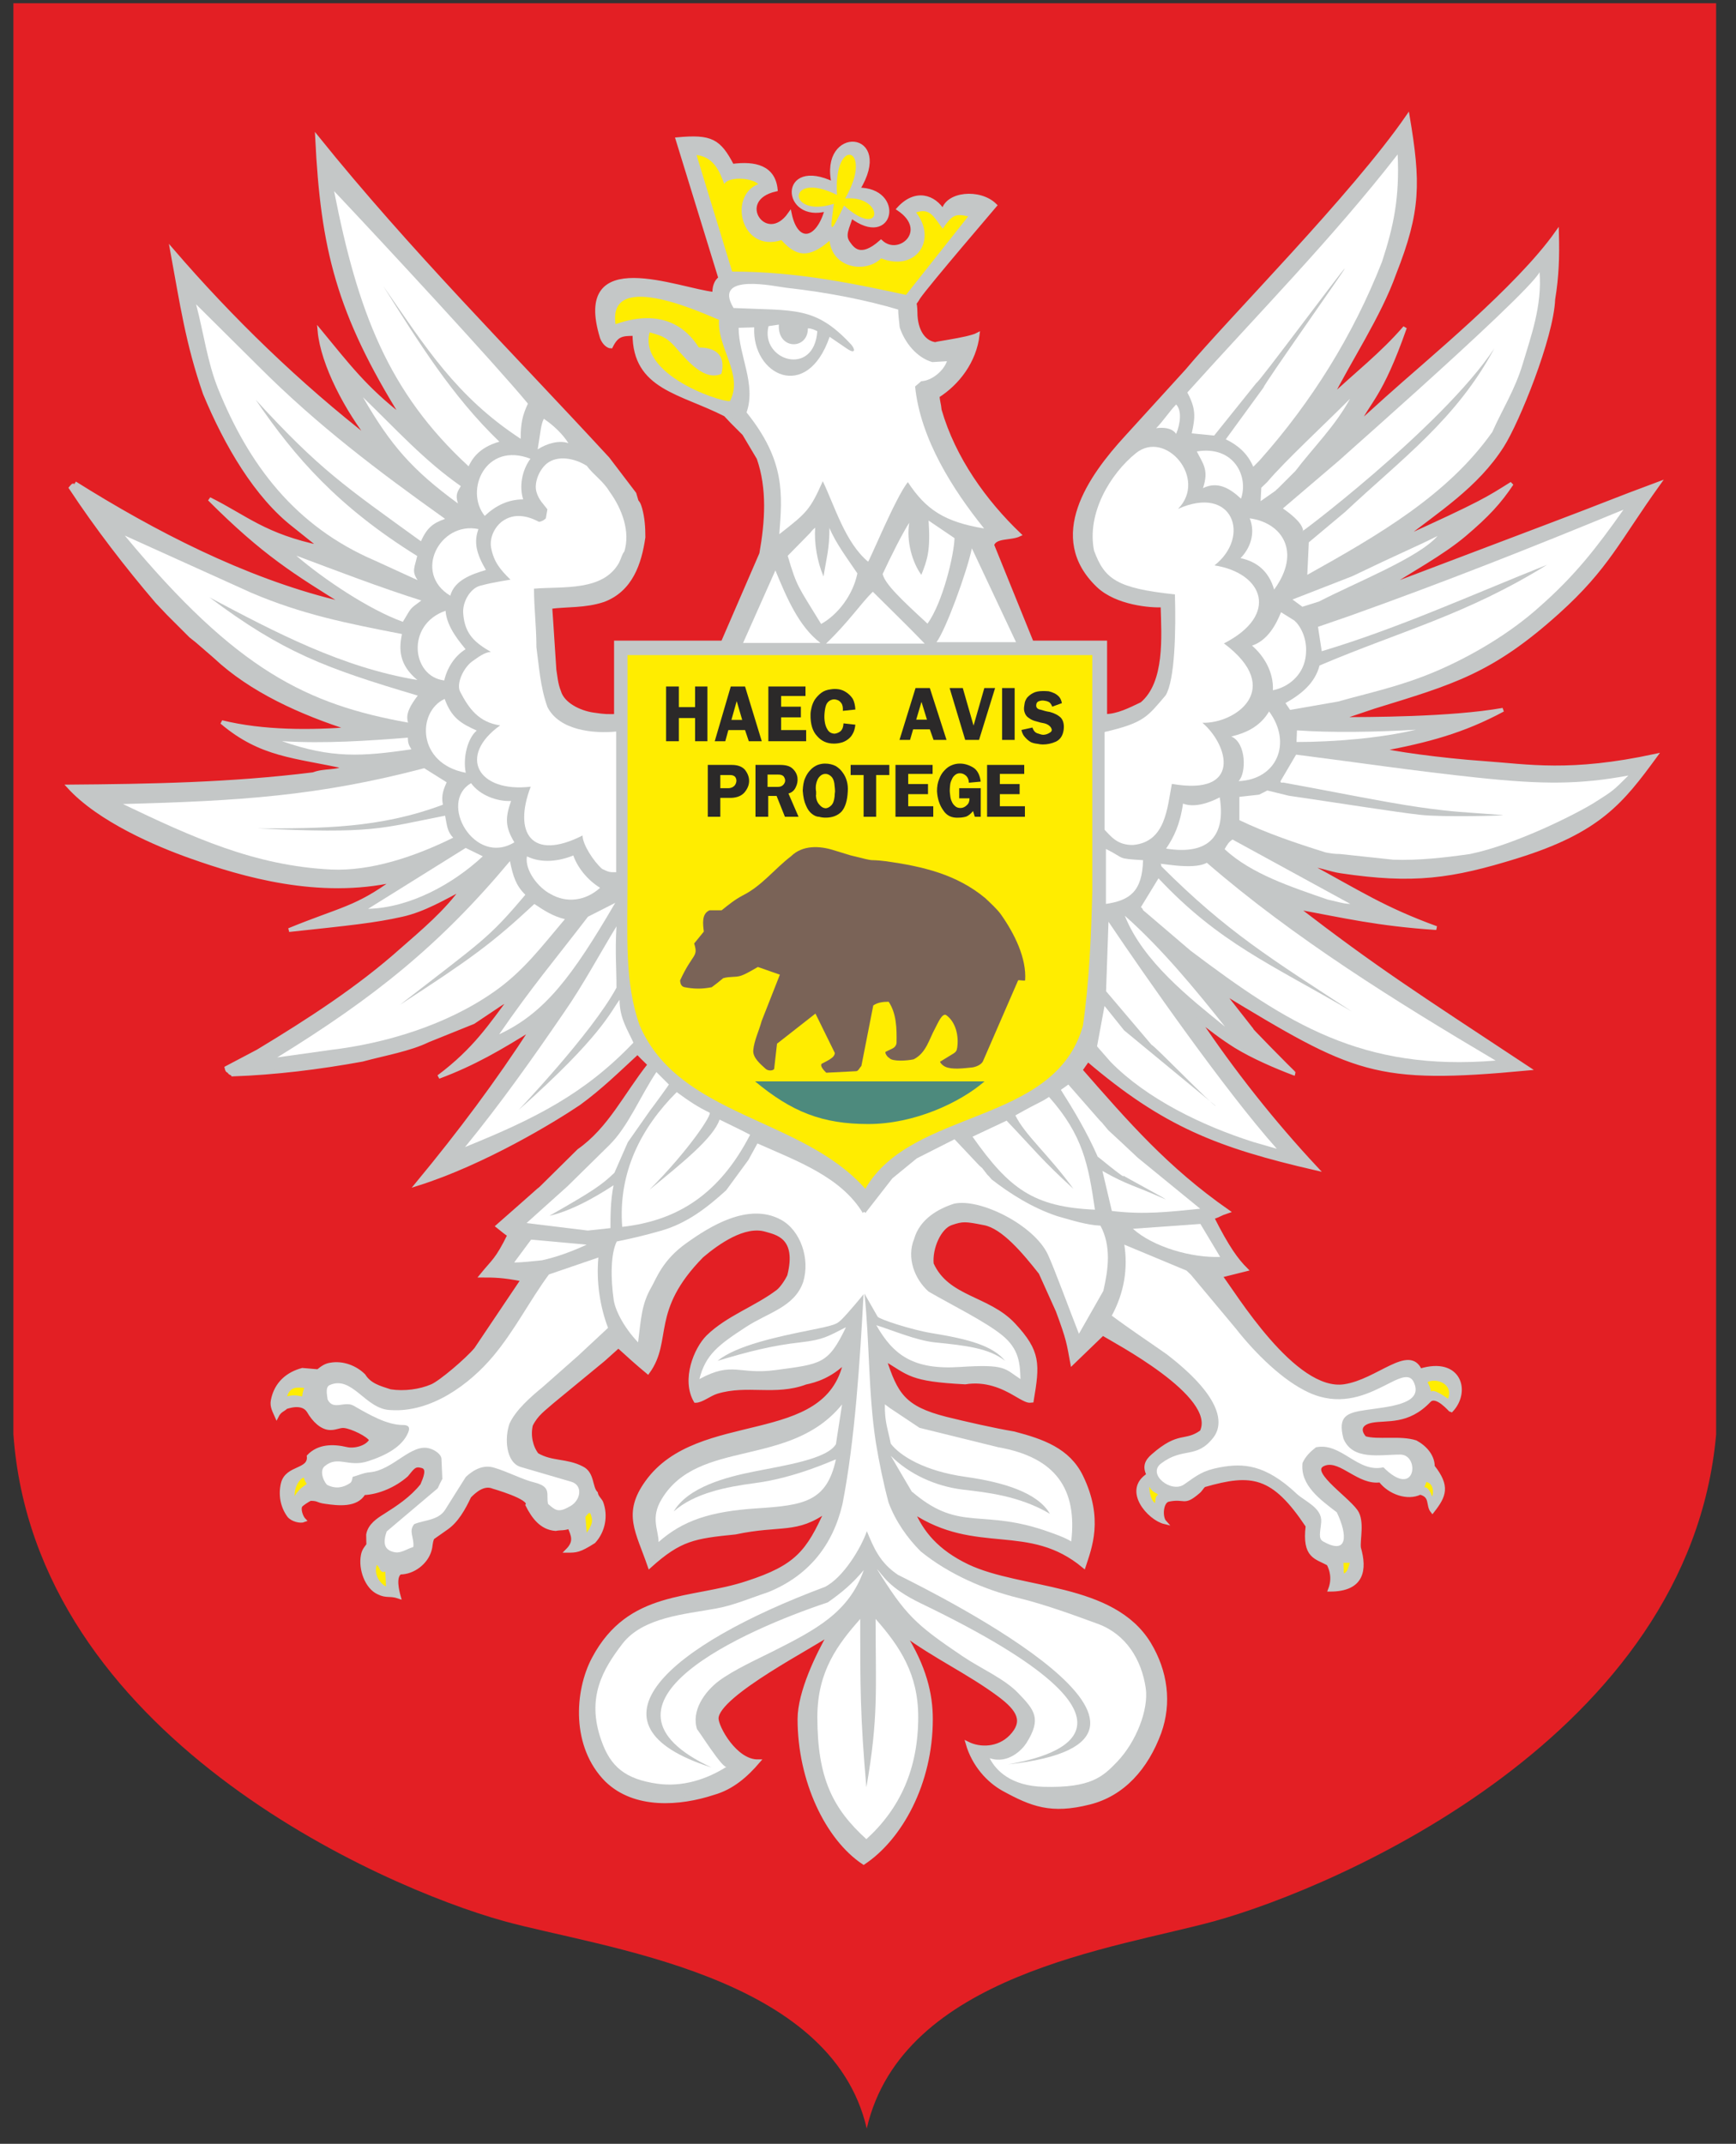 <?xml version="1.0" encoding="UTF-8"?>
<svg width="98px" height="121px" viewBox="0 0 98 121" version="1.1" xmlns="http://www.w3.org/2000/svg" xmlns:xlink="http://www.w3.org/1999/xlink">
    <rect x="0" y="0" width="98" height="121" fill="#333333" stroke="none"/>
    <title>Group</title>
    <g id="Page-4" stroke="none" stroke-width="1" fill="none" fill-rule="evenodd">
        <g id="Sponsorzy-FZ-2020" transform="translate(-186, -214)">
            <g id="Group" transform="translate(186.756, 214.184)">
                <path d="M-6.33941474e-15,80.762 C1.203,97.759 20.718,106.307 27.678,108.242 C33.236,109.78 46.163,111.244 48.173,119.953 C50.182,111.244 62.266,109.78 67.824,108.242 C74.796,106.307 94.608,97.783 96.122,80.788 L96.122,-1.26788295e-14 L-6.33941474e-15,-1.26788295e-14 L-6.33941474e-15,80.762 Z" id="Fill-29" fill="#E31F24"></path>
                <path d="M1.957,80.823 C3.108,97.07 21.893,104.28 28.546,106.13 C33.858,107.601 46.228,108.704 48.149,117.029 C50.07,108.704 61.609,107.601 66.922,106.13 C73.587,104.28 92.514,97.082 93.961,80.835 L93.973,2.813 L1.969,2.813 L1.957,80.823 Z" id="Fill-30" fill="#E31F24"></path>
                <path d="M47.998,104.948 C50.07,103.572 51.795,100.47 51.795,96.847 C51.795,95.458 51.448,93.907 50.244,92.009 C51.993,93.312 53.941,94.205 55.641,95.47 C56.782,96.314 57.142,96.984 56.311,97.84 C55.603,98.559 54.561,98.572 53.867,98.224 C54.214,99.428 55.045,100.334 55.901,100.805 C57.489,101.673 58.581,102.108 60.739,101.562 C62.638,101.09 63.965,99.589 64.697,97.592 C65.292,95.929 65.057,94.155 64.114,92.592 C62.055,89.218 56.881,89.64 53.867,88.213 C52.13,87.382 51.273,86.315 50.765,85.111 C54.388,87.518 57.316,85.62 60.429,88.213 C60.764,87.183 61.447,85.546 60.281,83.151 C59.549,81.65 58.097,81.141 56.484,80.719 C55.318,80.521 53.742,80.161 52.639,79.888 C50.256,79.281 49.822,78.524 49.165,76.502 C50.592,77.345 50.592,77.68 53.73,77.842 C54.884,77.655 55.839,78.077 56.571,78.511 C57.303,78.946 57.316,78.883 57.489,78.871 C57.836,76.812 57.899,76.117 56.459,74.578 C55.02,73.04 52.725,73.115 51.844,71.155 C51.758,70.237 52.279,69.083 52.936,68.86 C53.594,68.636 53.742,68.649 54.809,68.86 C55.876,69.058 57.067,70.485 57.985,71.651 L58.953,73.797 C59.561,75.435 59.561,75.608 59.772,76.75 L61.496,75.087 C62.067,75.459 68.071,78.561 67.079,80.633 C66.124,81.315 65.838,80.658 64.325,81.985 C63.965,82.295 63.841,82.605 64.077,83.064 C62.7,83.921 64.114,85.521 64.994,85.732 C64.734,85.446 64.796,84.553 65.205,84.466 C66.173,84.268 66.037,84.739 66.868,84.032 C67.041,83.896 67.066,83.772 67.216,83.647 C69.92,82.866 71.123,83.039 73.059,85.943 C72.848,87.692 73.542,87.692 74.237,88.077 C74.399,88.386 74.572,88.907 74.324,89.54 C76.185,89.54 76.309,88.386 75.962,87.183 C75.899,86.737 76.185,85.669 75.788,85.111 C75.205,84.293 72.848,82.779 74.063,82.419 C74.981,82.159 75.962,83.548 77.165,83.375 C77.686,84.069 78.716,84.417 79.41,84.069 C80.105,84.243 79.82,84.764 80.105,85.111 C80.787,84.243 81.011,83.709 80.13,82.593 C80.13,82.01 79.709,81.514 79.162,81.216 C78.282,80.93 76.991,81.204 76.284,80.98 C75.924,80.583 75.974,80.149 76.681,80.012 C77.525,79.851 78.703,80.149 79.919,78.871 C80.329,78.437 81.135,79.43 81.16,79.43 C82.177,78.375 81.656,76.477 79.41,77.172 C78.79,75.782 77.028,77.767 75.143,78.052 C72.289,78.486 68.89,72.792 68.133,71.825 L69.573,71.465 C69.052,70.944 68.543,70.262 67.674,68.537 C68.195,68.363 68.022,68.363 68.543,68.19 C65.081,65.77 62.873,63.215 60.243,60.213 L60.653,59.629 C64.97,63.314 68.009,64.493 73.542,65.77 C71.123,63.178 68.865,60.336 66.806,57.26 C67.463,57.793 68.22,58.377 69.014,58.873 C69.969,59.456 71.247,60.014 72.339,60.424 C72.289,60.424 69.386,57.458 69.92,57.955 L68.195,55.759 C75.726,60.312 76.818,60.945 85.514,60.126 C78.976,55.808 76.991,54.555 72.388,51.02 C75.168,51.529 76.991,51.975 80.329,52.198 C77.338,51.107 75.999,50.201 73.059,48.613 C73.641,48.613 74.324,48.911 74.944,48.998 C79.026,49.605 81.172,49.308 84.881,48.154 C89.509,46.715 90.799,45.065 92.697,42.472 C87.871,43.514 85.502,43.055 83.008,42.881 C80.515,42.708 77.686,42.299 77.165,42.125 C79.82,41.628 81.83,41.095 84.087,39.879 C81.135,40.4 76.482,40.4 74.758,40.4 L76.818,39.706 C81.247,38.341 83.43,37.745 87.189,34.359 C89.968,31.853 90.576,30.314 92.871,27.113 C90.166,28.118 89.77,28.317 86.804,29.434 C83.839,30.55 80.477,31.84 77.314,33.031 C78.84,32.026 80.626,31.084 81.917,29.992 C83.207,28.9 83.901,28.143 84.584,27.113 C83.207,27.97 83.033,28.143 78.244,30.314 C80.366,28.64 82.586,27.274 84.05,24.967 C84.906,23.627 86.842,18.864 86.928,16.705 C87.139,15.415 87.177,14.335 87.139,12.946 C84.931,16.072 79.832,20.228 77.537,22.3 L75.874,23.801 C76.482,22.449 77.165,22.275 78.554,18.305 C77.264,19.807 75.751,20.973 74.349,22.3 C75.404,20.166 77.103,17.647 77.959,15.241 C79.361,11.693 79.336,10.092 78.716,6.395 C75.614,10.886 68.716,17.797 66.247,20.749 L62.824,24.508 C60.777,26.741 58.37,30.128 61.236,32.87 C62.29,33.875 64.225,34.024 64.871,33.986 C64.92,35.736 65.119,38.353 63.705,39.545 C63.034,39.867 62.328,40.227 61.633,40.227 L61.633,36.083 L57.489,36.083 L55.256,30.575 C55.417,30.054 56.286,30.227 56.782,29.992 C54.847,28.143 53.085,25.712 52.291,22.958 C52.266,22.635 52.179,22.424 52.179,22.163 C53.296,21.456 54.264,20.216 54.437,18.702 C53.867,19 51.621,19.236 52.142,19.248 C51.41,19.211 50.926,18.491 50.926,17.449 C50.901,16.197 50.567,17.524 51.1,16.593 C51.671,15.775 55.367,11.47 55.417,11.408 C54.561,10.551 52.663,10.725 52.49,11.755 C51.968,10.899 50.926,10.551 49.971,11.606 C51.795,12.834 50.009,14.422 48.979,13.467 C47.788,14.522 47.354,13.839 47.13,13.529 C46.808,13.083 47.105,12.648 47.291,12.016 C49.636,13.802 50.232,10.489 47.676,10.514 C49.686,7.239 45.567,6.991 46.299,10.192 C43.26,8.728 43.458,12.325 45.915,11.631 C45.406,13.479 44.202,13.653 43.83,11.892 C42.478,13.827 40.58,11.06 43.036,10.514 C42.912,9.261 41.882,9.001 40.58,9.175 C39.835,7.748 39.389,7.5 37.491,7.673 L39.91,15.526 C39.661,15.663 39.538,16.072 39.575,16.407 C37.528,16.197 31.622,13.678 33.223,18.876 C33.335,19.174 33.57,19.372 33.732,19.372 C34.067,18.69 34.364,18.665 35.059,18.665 C35.059,21.717 37.677,21.928 40.195,23.218 L40.58,23.627 L41.249,24.297 L42.068,25.674 C42.664,27.387 42.54,29.26 42.217,31.071 L40.046,36.083 L34.017,36.083 L34.017,40.227 C33.508,40.227 33.458,40.252 32.714,40.14 C31.97,40.028 31.015,39.581 30.804,38.85 C30.63,38.415 30.605,37.993 30.543,37.622 C30.456,36.381 30.394,35.24 30.308,34.073 C31.25,33.949 32.268,34.036 33.31,33.689 C34.861,33.105 35.357,31.604 35.568,30.14 C35.568,29.557 35.53,29.062 35.394,28.553 C35.319,28.317 35.319,28.268 35.183,28.106 L35.059,27.684 L33.558,25.712 C28.025,19.707 22.331,14.025 17.145,7.587 C17.455,13.827 18.311,17.449 22.033,23.416 C19.862,21.766 18.832,20.365 17.281,18.491 C17.455,20.39 18.832,22.97 20.222,24.719 C16.078,21.506 12.269,17.797 8.957,13.951 C9.515,16.99 9.826,19.186 10.806,22.015 C12.009,24.918 13.709,27.821 15.855,29.483 L17.405,30.724 C14.167,30.054 13.138,29.011 11.066,27.982 C14.167,31.084 15.892,32.126 18.82,33.949 L18.137,33.776 C12.989,32.498 7.94,29.892 3.474,27.089 C3.622,27.176 3.411,27.225 3.362,27.225 C3.325,27.263 3.275,27.299 3.238,27.349 C4.677,29.532 6.402,31.778 8.113,33.776 L8.746,34.445 C8.783,34.483 8.833,34.532 8.87,34.57 L10.012,35.711 L10.371,35.996 L11.388,36.877 C13.423,38.788 16.227,40.053 19.068,40.959 C16.848,41.132 14.105,41.157 11.761,40.574 C13.994,42.472 15.892,42.472 18.733,43.105 C18.311,43.428 17.554,43.266 16.934,43.514 C12.244,44.097 7.716,44.172 3.126,44.209 C4.851,46.107 8.125,47.497 10.024,48.166 C12.964,49.208 17.244,50.462 21.537,49.494 C19.353,51.107 18.485,51.107 15.557,52.31 C19.031,51.938 20.383,51.801 21.934,51.454 C23.162,51.181 24.291,50.511 25.383,49.941 C24.452,51.268 23.1,52.397 21.896,53.452 C19.49,55.597 16.673,57.421 13.795,59.158 L11.959,60.126 C12.009,60.126 12.046,60.126 12.133,60.126 C11.959,60.213 12.182,60.299 12.244,60.299 C12.133,60.374 12.332,60.374 12.381,60.461 C14.8,60.374 17.232,60.076 19.688,59.629 C20.978,59.282 22.368,59.046 23.41,58.538 L25.966,57.508 L27.467,56.503 L28.136,56.094 C26.946,57.669 26.077,59.046 24.006,60.597 C26.003,59.853 27.516,58.96 29.303,57.843 C27.293,60.945 25.221,63.711 22.802,66.639 C26.598,65.436 30.519,63.041 31.92,62.098 C33.149,61.205 34.141,60.225 35.233,59.22 C35.394,59.394 35.568,59.568 35.915,59.902 C34.538,61.639 33.67,63.537 31.92,64.765 L29.811,66.85 C29.75,66.9 29.725,66.937 29.662,66.974 L28.583,67.929 L27.342,69.021 C27.739,69.331 27.802,69.406 28,69.517 C27.293,70.956 27.119,70.956 26.425,71.812 C27.119,71.812 27.628,71.812 28.757,72.036 L26.114,75.968 C25.618,76.564 24.104,77.854 23.621,78.052 C22.951,78.338 22.07,78.461 21.276,78.338 C20.656,78.139 20.11,77.991 19.775,77.457 C19.316,76.998 18.596,76.712 17.902,76.837 C17.641,76.874 17.455,76.998 17.195,77.209 L16.314,77.134 C15.52,77.345 14.825,77.878 14.639,78.871 C14.577,79.206 14.738,79.467 14.862,79.752 C15.036,79.405 15.222,79.405 15.383,79.243 C15.396,79.243 16.314,78.871 16.673,79.467 C16.959,79.963 17.405,80.422 17.902,80.422 C18.224,80.422 18.448,80.273 18.696,80.31 C19.118,80.36 20.036,80.794 20.197,81.092 C19.986,81.514 19.266,81.7 18.82,81.6 C18.038,81.414 17.232,81.427 16.673,82.01 C16.76,82.866 15.445,82.593 15.21,83.548 C15.06,84.169 15.173,84.838 15.557,85.36 C15.743,85.595 16.202,85.707 16.413,85.62 C16.24,85.446 16.065,84.938 16.24,84.764 C16.326,84.677 16.587,84.503 16.76,84.417 C17.257,84.417 17.132,84.528 17.629,84.59 C18.323,84.689 19.365,84.813 19.775,84.094 C20.606,84.057 21.537,83.647 22.194,83.064 C22.542,82.643 22.641,82.444 23.075,82.568 C23.497,82.68 23.236,83.263 23.075,83.647 C22.479,84.392 21.723,84.888 20.978,85.36 C20.618,85.583 20.11,85.905 20.023,86.439 C20.023,86.699 20.036,86.86 20.036,87.01 C19.912,87.183 19.775,87.319 19.725,87.605 C19.577,88.374 19.948,89.404 20.606,89.702 C21.078,89.937 21.251,89.763 21.76,89.937 C21.673,89.627 21.462,88.796 21.834,88.573 C22.566,88.573 23.298,88.014 23.497,87.319 C23.584,87.022 23.534,86.91 23.658,86.613 L24.452,86.054 C25.023,85.657 25.407,84.975 25.742,84.268 C26.028,83.97 26.549,83.511 27.082,83.734 C27.02,83.722 29.278,84.342 29.017,84.764 C29.364,85.446 29.811,86.054 30.605,86.116 C30.928,86.054 31.052,86.116 31.387,85.992 C31.598,86.488 31.772,86.836 31.263,87.344 C31.772,87.344 31.945,87.344 32.764,86.824 C33.31,86.228 33.471,85.36 33.186,84.615 C33.099,84.441 32.925,84.317 32.888,84.094 C32.566,83.772 32.714,82.977 32.094,82.68 C31.213,82.221 30.394,82.419 29.551,81.923 C29.216,81.477 29.079,80.844 29.216,80.249 C29.514,79.628 29.96,79.342 30.432,78.921 L33.31,76.551 L34.153,75.795 C34.724,76.316 35.233,76.775 35.816,77.258 C37.131,75.447 35.828,73.784 38.868,70.696 C39.749,69.951 41.262,68.872 42.478,69.232 C43.073,69.406 44.351,69.616 43.793,71.825 C43.669,72.098 43.383,72.531 43.16,72.706 C41.895,73.661 40.332,74.169 39.203,75.273 C38.52,75.956 37.813,77.68 38.508,78.883 C38.855,78.883 39.277,78.511 39.712,78.375 C41.436,77.854 42.999,78.499 44.723,77.854 C45.257,77.742 46.101,77.506 46.969,76.65 C45.927,81.65 38.682,79.405 35.766,83.474 C34.488,85.248 35.233,86.228 35.915,88.213 C37.639,86.662 38.433,86.55 40.753,86.315 C43.321,85.769 44.202,86.315 45.915,85.062 C44.86,87.419 44.215,88.25 41.424,89.156 C38.247,90.21 34.786,89.627 32.764,93.423 C31.772,95.284 31.598,98.398 33.496,100.296 C35.084,101.834 37.614,101.648 39.525,101.016 C40.58,100.718 41.374,100.011 42.044,99.229 C40.753,99.254 39.687,97.294 39.699,96.798 C39.736,95.446 45.344,92.604 46.101,92.009 C45.406,93.212 44.376,95.334 44.376,96.847 C44.376,100.296 45.927,103.572 47.998,104.948 Z" id="Fill-31" fill="#C4C7C7"></path>
                <path d="M47.998,104.948 C50.07,103.572 51.795,100.47 51.795,96.847 C51.795,95.458 51.448,93.907 50.244,92.009 C51.993,93.312 53.941,94.205 55.641,95.47 C56.782,96.314 57.142,96.984 56.311,97.84 C55.603,98.559 54.561,98.572 53.867,98.224 C54.214,99.428 55.045,100.334 55.901,100.805 C57.489,101.673 58.581,102.108 60.739,101.562 C62.638,101.09 63.965,99.589 64.697,97.592 C65.292,95.929 65.057,94.155 64.114,92.592 C62.055,89.218 56.881,89.64 53.867,88.213 C52.13,87.382 51.273,86.315 50.765,85.111 C54.388,87.518 57.316,85.62 60.429,88.213 C60.764,87.183 61.447,85.546 60.281,83.151 C59.549,81.65 58.097,81.141 56.484,80.719 C55.318,80.521 53.742,80.161 52.639,79.888 C50.256,79.281 49.822,78.524 49.165,76.502 C50.592,77.345 50.592,77.68 53.73,77.842 C54.884,77.655 55.839,78.077 56.571,78.511 C57.303,78.946 57.316,78.883 57.489,78.871 C57.836,76.812 57.899,76.117 56.459,74.578 C55.02,73.04 52.725,73.115 51.844,71.155 C51.758,70.237 52.279,69.083 52.936,68.86 C53.594,68.636 53.742,68.649 54.809,68.86 C55.876,69.058 57.067,70.485 57.985,71.651 L58.953,73.797 C59.561,75.435 59.561,75.608 59.772,76.75 L61.496,75.087 C62.067,75.459 68.071,78.561 67.079,80.633 C66.124,81.315 65.838,80.658 64.325,81.985 C63.965,82.295 63.841,82.605 64.077,83.064 C62.7,83.921 64.114,85.521 64.994,85.732 C64.734,85.446 64.796,84.553 65.205,84.466 C66.173,84.268 66.037,84.739 66.868,84.032 C67.041,83.896 67.066,83.772 67.216,83.647 C69.92,82.866 71.123,83.039 73.059,85.943 C72.848,87.692 73.542,87.692 74.237,88.077 C74.399,88.386 74.572,88.907 74.324,89.54 C76.185,89.54 76.309,88.386 75.962,87.183 C75.899,86.737 76.185,85.669 75.788,85.111 C75.205,84.293 72.848,82.779 74.063,82.419 C74.981,82.159 75.962,83.548 77.165,83.375 C77.686,84.069 78.716,84.417 79.41,84.069 C80.105,84.243 79.82,84.764 80.105,85.111 C80.787,84.243 81.011,83.709 80.13,82.593 C80.13,82.01 79.709,81.514 79.162,81.216 C78.282,80.93 76.991,81.204 76.284,80.98 C75.924,80.583 75.974,80.149 76.681,80.012 C77.525,79.851 78.703,80.149 79.919,78.871 C80.329,78.437 81.135,79.43 81.16,79.43 C82.177,78.375 81.656,76.477 79.41,77.172 C78.79,75.782 77.028,77.767 75.143,78.052 C72.289,78.486 68.89,72.792 68.133,71.825 L69.573,71.465 C69.052,70.944 68.543,70.262 67.674,68.537 C68.195,68.363 68.022,68.363 68.543,68.19 C65.081,65.77 62.873,63.215 60.243,60.213 L60.653,59.629 C64.97,63.314 68.009,64.493 73.542,65.77 C71.123,63.178 68.865,60.336 66.806,57.26 C67.463,57.793 68.22,58.377 69.014,58.873 C69.969,59.456 71.247,60.014 72.339,60.424 C72.289,60.424 69.386,57.458 69.92,57.955 L68.195,55.759 C75.726,60.312 76.818,60.945 85.514,60.126 C78.976,55.808 76.991,54.555 72.388,51.02 C75.168,51.529 76.991,51.975 80.329,52.198 C77.338,51.107 75.999,50.201 73.059,48.613 C73.641,48.613 74.324,48.911 74.944,48.998 C79.026,49.605 81.172,49.308 84.881,48.154 C89.509,46.715 90.799,45.065 92.697,42.472 C87.871,43.514 85.502,43.055 83.008,42.881 C80.515,42.708 77.686,42.299 77.165,42.125 C79.82,41.628 81.83,41.095 84.087,39.879 C81.135,40.4 76.482,40.4 74.758,40.4 L76.818,39.706 C81.247,38.341 83.43,37.745 87.189,34.359 C89.968,31.853 90.576,30.314 92.871,27.113 C90.166,28.118 89.77,28.317 86.804,29.434 C83.839,30.55 80.477,31.84 77.314,33.031 C78.84,32.026 80.626,31.084 81.917,29.992 C83.207,28.9 83.901,28.143 84.584,27.113 C83.207,27.97 83.033,28.143 78.244,30.314 C80.366,28.64 82.586,27.274 84.05,24.967 C84.906,23.627 86.842,18.864 86.928,16.705 C87.139,15.415 87.177,14.335 87.139,12.946 C84.931,16.072 79.832,20.228 77.537,22.3 L75.874,23.801 C76.482,22.449 77.165,22.275 78.554,18.305 C77.264,19.807 75.751,20.973 74.349,22.3 C75.404,20.166 77.103,17.647 77.959,15.241 C79.361,11.693 79.336,10.092 78.716,6.395 C75.614,10.886 68.716,17.797 66.247,20.749 L62.824,24.508 C60.777,26.741 58.37,30.128 61.236,32.87 C62.29,33.875 64.225,34.024 64.871,33.986 C64.92,35.736 65.119,38.353 63.705,39.545 C63.034,39.867 62.328,40.227 61.633,40.227 L61.633,36.083 L57.489,36.083 L55.256,30.575 C55.417,30.054 56.286,30.227 56.782,29.992 C54.847,28.143 53.085,25.712 52.291,22.958 C52.266,22.635 52.179,22.424 52.179,22.163 C53.296,21.456 54.264,20.216 54.437,18.702 C53.867,19 51.621,19.236 52.142,19.248 C51.41,19.211 50.926,18.491 50.926,17.449 C50.901,16.197 50.567,17.524 51.1,16.593 C51.671,15.775 55.367,11.47 55.417,11.408 C54.561,10.551 52.663,10.725 52.49,11.755 C51.968,10.899 50.926,10.551 49.971,11.606 C51.795,12.834 50.009,14.422 48.979,13.467 C47.788,14.522 47.354,13.839 47.13,13.529 C46.808,13.083 47.105,12.648 47.291,12.016 C49.636,13.802 50.232,10.489 47.676,10.514 C49.686,7.239 45.567,6.991 46.299,10.192 C43.26,8.728 43.458,12.325 45.915,11.631 C45.406,13.479 44.202,13.653 43.83,11.892 C42.478,13.827 40.58,11.06 43.036,10.514 C42.912,9.261 41.882,9.001 40.58,9.175 C39.835,7.748 39.389,7.5 37.491,7.673 L39.91,15.526 C39.661,15.663 39.538,16.072 39.575,16.407 C37.528,16.197 31.622,13.678 33.223,18.876 C33.335,19.174 33.57,19.372 33.732,19.372 C34.067,18.69 34.364,18.665 35.059,18.665 C35.059,21.717 37.677,21.928 40.195,23.218 L40.58,23.627 L41.249,24.297 L42.068,25.674 C42.664,27.387 42.54,29.26 42.217,31.071 L40.046,36.083 L34.017,36.083 L34.017,40.227 C33.508,40.227 33.458,40.252 32.714,40.14 C31.97,40.028 31.015,39.581 30.804,38.85 C30.63,38.415 30.605,37.993 30.543,37.622 C30.456,36.381 30.394,35.24 30.308,34.073 C31.25,33.949 32.268,34.036 33.31,33.689 C34.861,33.105 35.357,31.604 35.568,30.14 C35.568,29.557 35.53,29.062 35.394,28.553 C35.319,28.317 35.319,28.268 35.183,28.106 L35.059,27.684 L33.558,25.712 C28.025,19.707 22.331,14.025 17.145,7.587 C17.455,13.827 18.311,17.449 22.033,23.416 C19.862,21.766 18.832,20.365 17.281,18.491 C17.455,20.39 18.832,22.97 20.222,24.719 C16.078,21.506 12.269,17.797 8.957,13.951 C9.515,16.99 9.826,19.186 10.806,22.015 C12.009,24.918 13.709,27.821 15.855,29.483 L17.405,30.724 C14.167,30.054 13.138,29.011 11.066,27.982 C14.167,31.084 15.892,32.126 18.82,33.949 L18.137,33.776 C12.989,32.498 7.94,29.892 3.474,27.089 C3.622,27.176 3.411,27.225 3.362,27.225 C3.325,27.263 3.275,27.299 3.238,27.349 C4.677,29.532 6.402,31.778 8.113,33.776 L8.746,34.445 C8.783,34.483 8.833,34.532 8.87,34.57 L10.012,35.711 L10.371,35.996 L11.388,36.877 C13.423,38.788 16.227,40.053 19.068,40.959 C16.848,41.132 14.105,41.157 11.761,40.574 C13.994,42.472 15.892,42.472 18.733,43.105 C18.311,43.428 17.554,43.266 16.934,43.514 C12.244,44.097 7.716,44.172 3.126,44.209 C4.851,46.107 8.125,47.497 10.024,48.166 C12.964,49.208 17.244,50.462 21.537,49.494 C19.353,51.107 18.485,51.107 15.557,52.31 C19.031,51.938 20.383,51.801 21.934,51.454 C23.162,51.181 24.291,50.511 25.383,49.941 C24.452,51.268 23.1,52.397 21.896,53.452 C19.49,55.597 16.673,57.421 13.795,59.158 L11.959,60.126 C12.009,60.126 12.046,60.126 12.133,60.126 C11.959,60.213 12.182,60.299 12.244,60.299 C12.133,60.374 12.332,60.374 12.381,60.461 C14.8,60.374 17.232,60.076 19.688,59.629 C20.978,59.282 22.368,59.046 23.41,58.538 L25.966,57.508 L27.467,56.503 L28.136,56.094 C26.946,57.669 26.077,59.046 24.006,60.597 C26.003,59.853 27.516,58.96 29.303,57.843 C27.293,60.945 25.221,63.711 22.802,66.639 C26.598,65.436 30.519,63.041 31.92,62.098 C33.149,61.205 34.141,60.225 35.233,59.22 C35.394,59.394 35.568,59.568 35.915,59.902 C34.538,61.639 33.67,63.537 31.92,64.765 L29.811,66.85 C29.75,66.9 29.725,66.937 29.662,66.974 L28.583,67.929 L27.342,69.021 C27.739,69.331 27.802,69.406 28,69.517 C27.293,70.956 27.119,70.956 26.425,71.812 C27.119,71.812 27.628,71.812 28.757,72.036 L26.114,75.968 C25.618,76.564 24.104,77.854 23.621,78.052 C22.951,78.338 22.07,78.461 21.276,78.338 C20.656,78.139 20.11,77.991 19.775,77.457 C19.316,76.998 18.596,76.712 17.902,76.837 C17.641,76.874 17.455,76.998 17.195,77.209 L16.314,77.134 C15.52,77.345 14.825,77.878 14.639,78.871 C14.577,79.206 14.738,79.467 14.862,79.752 C15.036,79.405 15.222,79.405 15.383,79.243 C15.396,79.243 16.314,78.871 16.673,79.467 C16.959,79.963 17.405,80.422 17.902,80.422 C18.224,80.422 18.448,80.273 18.696,80.31 C19.118,80.36 20.036,80.794 20.197,81.092 C19.986,81.514 19.266,81.7 18.82,81.6 C18.038,81.414 17.232,81.427 16.673,82.01 C16.76,82.866 15.445,82.593 15.21,83.548 C15.06,84.169 15.173,84.838 15.557,85.36 C15.743,85.595 16.202,85.707 16.413,85.62 C16.24,85.446 16.065,84.938 16.24,84.764 C16.326,84.677 16.587,84.503 16.76,84.417 C17.257,84.417 17.132,84.528 17.629,84.59 C18.323,84.689 19.365,84.813 19.775,84.094 C20.606,84.057 21.537,83.647 22.194,83.064 C22.542,82.643 22.641,82.444 23.075,82.568 C23.497,82.68 23.236,83.263 23.075,83.647 C22.479,84.392 21.723,84.888 20.978,85.36 C20.618,85.583 20.11,85.905 20.023,86.439 C20.023,86.699 20.036,86.86 20.036,87.01 C19.912,87.183 19.775,87.319 19.725,87.605 C19.577,88.374 19.948,89.404 20.606,89.702 C21.078,89.937 21.251,89.763 21.76,89.937 C21.673,89.627 21.462,88.796 21.834,88.573 C22.566,88.573 23.298,88.014 23.497,87.319 C23.584,87.022 23.534,86.91 23.658,86.613 L24.452,86.054 C25.023,85.657 25.407,84.975 25.742,84.268 C26.028,83.97 26.549,83.511 27.082,83.734 C27.02,83.722 29.278,84.342 29.017,84.764 C29.364,85.446 29.811,86.054 30.605,86.116 C30.928,86.054 31.052,86.116 31.387,85.992 C31.598,86.488 31.772,86.836 31.263,87.344 C31.772,87.344 31.945,87.344 32.764,86.824 C33.31,86.228 33.471,85.36 33.186,84.615 C33.099,84.441 32.925,84.317 32.888,84.094 C32.566,83.772 32.714,82.977 32.094,82.68 C31.213,82.221 30.394,82.419 29.551,81.923 C29.216,81.477 29.079,80.844 29.216,80.249 C29.514,79.628 29.96,79.342 30.432,78.921 L33.31,76.551 L34.153,75.795 C34.724,76.316 35.233,76.775 35.816,77.258 C37.131,75.447 35.828,73.784 38.868,70.696 C39.749,69.951 41.262,68.872 42.478,69.232 C43.073,69.406 44.351,69.616 43.793,71.825 C43.669,72.098 43.383,72.531 43.16,72.706 C41.895,73.661 40.332,74.169 39.203,75.273 C38.52,75.956 37.813,77.68 38.508,78.883 C38.855,78.883 39.277,78.511 39.712,78.375 C41.436,77.854 42.999,78.499 44.723,77.854 C45.257,77.742 46.101,77.506 46.969,76.65 C45.927,81.65 38.682,79.405 35.766,83.474 C34.488,85.248 35.233,86.228 35.915,88.213 C37.639,86.662 38.433,86.55 40.753,86.315 C43.321,85.769 44.202,86.315 45.915,85.062 C44.86,87.419 44.215,88.25 41.424,89.156 C38.247,90.21 34.786,89.627 32.764,93.423 C31.772,95.284 31.598,98.398 33.496,100.296 C35.084,101.834 37.614,101.648 39.525,101.016 C40.58,100.718 41.374,100.011 42.044,99.229 C40.753,99.254 39.687,97.294 39.699,96.798 C39.736,95.446 45.344,92.604 46.101,92.009 C45.406,93.212 44.376,95.334 44.376,96.847 C44.376,100.296 45.927,103.572 47.998,104.948 Z" id="Stroke-32" stroke="#C4C7C7" stroke-width="0.216"></path>
                <path d="M48.152,103.621 C50.05,101.897 51.079,99.652 51.079,96.724 C51.079,94.305 50.05,92.753 48.673,91.191 C48.673,95.161 48.846,96.724 48.152,100.694 C47.804,96.724 47.804,94.987 47.804,91.191 C46.552,92.617 45.385,94.131 45.385,96.724 C45.385,100.173 46.254,101.897 48.152,103.621" id="Fill-33" fill="#FFFFFF"></path>
                <path d="M58.142,100.666 C60.834,100.741 61.503,100.095 62.31,99.252 C63.389,98.123 64.096,96.299 63.923,95.096 C63.687,93.483 62.806,92.056 61.23,91.473 C59.841,90.964 58.253,90.381 56.74,90.009 C54.816,89.538 52.807,88.669 51.219,87.379 C50.462,86.623 49.792,85.667 49.407,84.625 C49.122,83.571 48.874,82.367 48.688,81.238 C48.254,78.447 48.341,75.569 48.043,72.827 C48.043,72.827 48.539,73.696 48.787,74.13 C48.862,74.266 50.648,74.862 51.839,75.06 C53.911,75.395 55.288,75.767 55.982,76.623 C55.077,75.904 53.737,75.755 52.013,75.582 C50.958,75.469 49.594,74.886 48.713,74.613 C49.668,76.288 50.797,77.144 53.427,76.971 C56.057,76.797 55.946,77.07 56.851,77.653 C56.826,76.772 56.776,75.954 55.809,75.172 C54.841,74.39 52.968,73.472 51.665,72.716 C50.871,72.008 50.413,70.805 50.846,69.75 C51.169,68.609 52.224,68.038 53.104,67.753 C54.581,67.43 57.633,68.969 58.402,70.631 C58.749,71.375 59.568,73.609 60.151,75.097 L61.528,72.678 C61.813,71.45 61.987,70.16 61.367,68.994 C60.573,68.956 59.779,68.696 58.935,68.46 C57.521,67.989 56.268,67.195 55.213,66.376 C55.188,66.326 55.127,66.289 55.102,66.239 C55.065,66.202 55.015,66.153 54.978,66.115 L54.68,65.731 C54.63,65.706 54.593,65.644 54.543,65.619 L53.129,64.118 L50.996,65.197 L49.618,66.326 L48.092,68.287 C48.092,68.249 48.006,68.162 47.956,68.287 C46.716,66.239 44.259,65.358 42.002,64.354 L41.493,65.284 L40.239,66.996 C39.148,67.989 38.031,68.857 36.567,69.279 C35.65,69.54 34.93,69.713 34.061,69.887 C33.714,70.582 33.714,71.958 33.887,73.174 C33.962,73.708 34.396,74.663 35.265,75.582 C35.439,74.192 35.463,73.422 36.022,72.455 C36.307,71.958 36.654,70.917 38.019,69.961 C39.272,69.068 41.48,67.654 43.329,68.659 C44.433,69.254 44.991,70.867 44.582,72.182 C44.085,73.596 42.609,73.894 41.356,74.713 C39.793,75.73 39.073,76.276 38.726,77.653 C40.624,76.623 40.934,77.43 43.031,77.144 C45.624,76.797 45.996,76.81 47.001,74.725 C45.971,75.246 45.735,75.432 44.42,75.582 C42.857,75.755 41.48,76.102 39.756,76.623 C40.797,75.755 43.217,75.246 44.941,74.899 C46.492,74.588 46.492,74.552 46.84,74.204 C47.075,73.968 47.968,72.914 47.993,72.864 C47.795,76.549 47.51,81.102 46.802,84.712 C46.256,87.045 44.879,88.756 42.622,89.675 C41.616,90.009 40.649,90.431 39.656,90.605 C37.907,90.928 35.55,91.089 34.384,92.589 C33.28,94.029 32.337,95.617 33.181,98.024 C33.702,99.538 34.545,100.232 36.356,100.493 C37.771,100.691 39.148,100.244 40.276,99.525 C40.103,99.785 38.54,97.255 38.602,97.441 C38.242,96.386 39.024,95.294 39.83,94.686 C40.674,94.066 41.952,93.483 42.869,93.024 C45.276,91.808 47.162,90.841 48.006,88.434 C47.349,89.215 46.752,89.712 45.971,90.258 C41.306,91.808 31.754,96.002 39.408,99.574 C31.815,97.155 37.001,92.677 45.797,89.389 C46.84,88.881 47.869,87.156 48.179,86.238 C48.564,87.156 48.899,88.012 49.941,88.706 C52.36,89.91 68.575,98.024 56.156,99.401 C58.054,99.053 66.168,97.502 51.219,90.307 C49.395,89.426 49.072,88.706 48.738,88.359 C50.363,90.964 50.896,91.486 53.601,93.309 C54.593,93.979 55.97,94.575 56.74,95.394 C57.645,96.336 58.054,96.82 57.186,98.197 C56.95,98.569 56.156,99.401 55.114,99.053 C55.462,99.748 56.318,100.616 58.142,100.666" id="Fill-34" fill="#FFFFFF"></path>
                <path d="M21.031,89.357 C21.031,89.01 20.994,88.688 20.994,88.514 C20.684,88.675 20.646,88.154 20.51,88.154 C20.336,88.675 20.684,89.184 21.031,89.357" id="Fill-35" fill="#FFED00"></path>
                <path d="M80.02,78.364 C80.194,78.19 80.802,78.636 80.988,78.761 C81.311,77.904 80.281,77.57 79.834,77.83 C79.896,77.954 80.02,78.19 80.02,78.364" id="Fill-36" fill="#FFED00"></path>
                <path d="M80.078,84.266 C80.152,84.266 80.252,83.572 79.767,83.46 C79.73,83.534 79.743,83.572 79.644,83.758 C79.916,83.745 80.053,84.192 80.078,84.266" id="Fill-37" fill="#FFED00"></path>
                <path d="M75.107,88.623 C75.318,88.561 75.368,88.238 75.442,88.027 L75.082,88.027 L75.107,88.623 Z" id="Fill-38" fill="#FFED00"></path>
                <path d="M36.421,86.85 C37.798,85.634 39.337,85.125 41.942,84.952 C44.584,84.778 45.912,84.604 46.433,82.185 C46.371,82.185 44.188,83.227 41.855,83.525 C40.242,83.736 38.431,84.095 37.277,85.125 C38.084,83.748 40.23,83.19 41.769,82.88 C43.493,82.533 45.912,82.185 46.433,81.329 L46.78,79.084 C43.84,82.706 38.667,80.982 36.595,84.43 C35.95,85.497 36.421,86.155 36.421,86.85" id="Fill-39" fill="#FFFFFF"></path>
                <path d="M21.547,87.429 C21.882,87.49 22.23,87.23 22.577,87.131 C22.639,86.597 22.291,86.25 22.627,85.841 C23.172,85.605 23.966,85.642 24.363,85.046 C24.773,84.402 25.12,83.831 25.542,83.173 C26.013,82.739 26.547,82.478 27.13,82.652 C27.899,82.875 28.718,83.322 29.438,83.496 C30.405,83.744 30.058,84.178 30.182,84.699 C30.579,85.046 30.753,85.208 31.348,84.873 C32.03,84.563 32.192,83.645 31.485,83.446 L28.643,82.615 C27.8,82.367 27.713,80.977 28.011,80.158 C28.358,79.402 29.19,78.67 29.884,78.099 L31.906,76.313 L33.569,74.762 C33.11,73.559 32.899,72.144 33.023,70.792 L30.232,71.747 C29.127,73.249 28.333,74.861 27.093,76.35 C25.765,77.938 23.582,79.563 21.287,79.402 C19.872,79.364 19.141,77.43 17.863,77.988 C17.602,78.099 17.701,78.521 17.739,78.806 C18.061,79.452 18.682,78.869 19.203,79.154 C20.108,79.675 21.088,80.245 21.994,80.245 C22.316,80.245 22.404,80.382 22.291,80.655 C21.969,81.461 21.039,81.958 20.046,82.28 C18.905,82.665 18.322,81.933 17.565,82.577 C17.305,82.801 17.441,83.322 17.701,83.62 C18.21,83.88 18.632,83.769 18.992,83.533 C19.091,83.471 19.116,83.372 19.153,83.173 C19.475,83.086 19.786,82.938 20.121,82.913 C21.436,82.801 22.466,81.25 23.508,81.573 C23.768,81.647 24.152,81.883 24.165,82.156 L24.215,83.285 C24.128,83.446 24.041,83.62 23.954,83.818 L21.076,86.25 C20.803,87.007 21.014,87.341 21.547,87.429" id="Fill-40" fill="#FFFFFF"></path>
                <path d="M74.71,85.176 C73.816,84.482 72.625,83.663 72.774,82.385 C72.947,82.013 73.208,81.753 73.531,81.504 C74.97,81.207 75.876,82.968 77.34,82.633 C79.188,84.482 79.411,81.914 78.295,81.914 C77.141,81.914 75.591,82.261 75.082,81.008 C74.759,79.755 75.243,79.557 76.359,79.396 C77.662,79.209 79.424,79.073 79.126,78.018 C78.642,76.294 76.421,79.917 73.134,78.415 C71.67,77.745 70.119,76.219 68.99,74.78 L66.472,71.766 L66.224,71.53 L62.713,70.066 C62.923,71.394 62.713,72.771 62.006,74.073 C63.036,74.842 64.053,75.512 65.095,76.244 C68.085,78.539 68.407,80.09 67.737,80.958 C66.77,82.187 66.062,81.467 64.797,82.41 C63.978,83.018 65.355,84.109 66.087,83.601 C66.819,83.092 67.117,82.82 68.122,82.633 C69.412,82.398 70.665,82.447 72.452,84.134 C72.911,84.556 73.891,84.928 73.828,85.722 C73.779,86.306 73.642,86.665 73.953,86.826 C75.33,87.596 75.33,86.479 74.71,85.176" id="Fill-41" fill="#FFFFFF"></path>
                <path d="M59.716,86.82 C60.063,83.88 58.86,82.069 55.584,81.498 L51.155,80.406 L49.481,79.29 L49.195,79.079 C49.183,80.084 49.357,80.431 49.53,81.3 C50.051,81.982 51.428,82.85 53.761,83.173 C55.87,83.47 57.818,84.053 58.513,85.257 C56.775,84.227 54.865,84.041 53.599,83.892 C52.061,83.706 50.572,83.024 49.53,81.982 C49.927,82.664 50.324,83.347 50.722,84.016 C50.783,84.041 50.808,84.078 50.87,84.128 C53.5,86.299 54.704,84.922 58.513,86.299 C58.513,86.299 59.393,86.597 59.716,86.82" id="Fill-42" fill="#FFFFFF"></path>
                <path d="M32.367,86.328 C32.714,85.807 32.714,85.633 32.59,85.285 C32.503,85.074 32.379,85.372 32.292,85.422 L32.367,86.328 Z" id="Fill-43" fill="#FFED00"></path>
                <path d="M64.448,84.656 C64.473,84.42 64.473,84.247 64.622,84.185 C64.535,84.061 64.3,84.073 64.126,83.726 C64.126,83.763 64.126,84.42 64.448,84.656" id="Fill-44" fill="#FFED00"></path>
                <path d="M16.568,83.556 C16.531,83.556 16.432,83.358 16.394,83.221 C16.308,83.183 15.874,83.556 15.874,84.25 C16.221,83.73 16.394,83.73 16.568,83.556" id="Fill-45" fill="#FFED00"></path>
                <path d="M16.305,78.627 C16.317,78.577 16.305,78.453 16.416,78.155 C15.957,78.105 15.623,78.105 15.449,78.627 C15.945,78.503 16.132,78.627 16.305,78.627" id="Fill-46" fill="#FFED00"></path>
                <path d="M28.27,71.072 C28.766,71.072 29.312,70.998 29.846,70.948 C30.727,70.75 31.52,70.452 32.364,70.067 L29.226,69.782 L28.27,71.072 Z" id="Fill-47" fill="#FFFFFF"></path>
                <path d="M68.124,70.758 L67.008,68.897 L63.199,69.17 C64.341,70.199 66.511,70.82 68.124,70.758" id="Fill-48" fill="#FFFFFF"></path>
                <path d="M32.428,69.27 L33.706,69.133 C33.706,68.439 33.706,67.583 33.88,66.714 C33.533,66.938 31.808,68.092 30.257,68.439 C32.676,67.062 33.198,66.714 33.93,66.007 L34.686,64.283 L35.939,62.496 C35.964,62.472 37.167,60.846 36.994,61.02 C36.647,60.673 36.647,60.673 36.299,60.325 C35.406,61.653 34.699,63.414 33.632,64.456 L31.287,66.764 L28.967,68.848 L32.428,69.27 Z" id="Fill-49" fill="#FFFFFF"></path>
                <path d="M34.369,69.062 C37.458,68.715 39.84,67.251 41.59,63.864 C40.957,63.529 40.56,63.356 39.865,63.008 C39.518,64.038 37.793,65.427 35.895,66.978 C38.14,64.732 39.493,62.661 39.294,62.611 C38.662,62.313 38.14,61.966 37.446,61.457 C35.424,63.479 34.133,65.998 34.369,69.062" id="Fill-50" fill="#FFFFFF"></path>
                <path d="M66.997,68.039 L63.474,65.161 L62.482,64.231 L61.811,63.61 L61.427,63.151 C61.39,63.114 61.34,63.077 61.303,63.027 L59.554,61.03 L59.132,61.328 C59.839,62.444 60.596,63.697 61.216,65.112 C60.906,64.826 62.891,66.501 62.655,66.166 C62.68,66.203 64.975,67.431 65.062,67.518 C63.139,66.662 62.953,66.737 61.477,65.906 L62.01,68.164 C63.858,68.387 65.236,68.213 66.997,68.039" id="Fill-51" fill="#FFFFFF"></path>
                <path d="M61.055,68.092 C60.683,65.549 60.385,63.899 58.462,61.728 C57.941,62.075 58.115,61.901 56.564,62.77 C57.098,63.874 58.462,65.015 59.839,66.914 C58.115,65.35 57.594,64.668 56.068,63.067 L54.145,63.973 C56.217,66.914 57.594,67.943 61.055,68.092" id="Fill-52" fill="#FFFFFF"></path>
                <path d="M48.092,66.914 C50.722,62.336 58.773,63.366 60.374,57.721 C60.734,55.265 60.845,52.573 60.907,50.079 L60.907,36.792 L34.668,36.792 L34.668,49.57 C34.668,52.61 34.495,55.265 35.351,57.684 C37.584,62.87 44.507,62.857 48.092,66.914" id="Fill-53" fill="#FFED00"></path>
                <path d="M25.498,64.557 C29.455,62.957 32.259,61.542 35.001,58.665 C34.666,57.92 34.219,57.287 34.219,56.245 C33.698,56.94 33.19,58.317 28.525,62.461 C28.438,62.548 32.644,58.156 34.045,55.563 C34.045,54.347 33.959,53.602 34.045,52.102 C33.128,53.602 32.123,55.476 31.081,56.965 C29.282,59.595 27.495,62.114 25.498,64.557" id="Fill-54" fill="#FFFFFF"></path>
                <path d="M71.323,64.656 C68.395,61.369 63.892,54.918 61.82,51.841 L61.683,55.762 L64.251,58.788 C64.375,58.788 67.713,62.237 67.874,62.237 L62.701,57.97 L61.596,56.593 L61.174,58.875 L61.944,59.756 C63.991,61.84 67.105,63.354 69.995,64.272 L71.323,64.656 Z" id="Fill-55" fill="#FFFFFF"></path>
                <path d="M48.259,63.258 C50.852,63.258 53.432,62.055 54.822,60.851 L41.87,60.851 C43.942,62.575 45.666,63.258 48.259,63.258" id="Fill-56" fill="#4D8A7D"></path>
                <path d="M45.886,60.362 L47.573,60.275 C47.698,60.275 47.772,60.077 47.871,59.977 L48.541,56.566 C48.777,56.404 49.062,56.355 49.41,56.355 C49.856,57.024 49.869,57.88 49.856,58.65 C49.856,58.811 49.744,58.935 49.645,58.985 L49.236,59.183 C49.186,59.245 49.323,59.469 49.447,59.53 C49.608,59.741 50.439,59.691 50.824,59.605 C51.531,59.245 51.692,58.476 52.027,57.868 C52.188,57.57 52.424,56.975 52.66,57.111 C53.194,57.496 53.38,58.277 53.28,58.947 C53.255,59.133 53.194,59.196 53.082,59.27 L52.313,59.741 C52.3,59.754 52.399,59.927 52.61,60.027 C52.995,60.2 53.628,60.113 54.124,60.064 C54.322,60.039 54.657,59.915 54.744,59.691 L56.717,55.151 C56.741,55.114 57.052,55.188 57.114,55.151 C57.201,53.898 56.518,52.521 55.749,51.429 C55.538,51.131 55.141,50.772 54.868,50.511 C53.255,49.171 51.37,48.725 49.273,48.427 C48.058,48.278 48.938,48.514 47.251,48.092 L46.283,47.795 C45.527,47.559 44.559,47.497 43.902,48.142 C42.946,48.874 42.264,49.804 41.184,50.35 C40.713,50.598 40.353,50.896 39.981,51.194 L39.299,51.194 C38.84,51.392 38.926,51.975 38.976,52.397 L38.431,53.067 C38.678,53.861 38.356,53.588 37.637,55.151 C37.649,55.399 37.748,55.511 37.897,55.536 C38.406,55.635 38.852,55.647 39.423,55.536 C39.646,55.375 39.857,55.201 40.068,55.027 C40.453,54.916 40.75,54.99 41.061,54.891 C41.395,54.779 41.706,54.568 42.028,54.394 L43.269,54.828 L42.239,57.446 C42.09,58.005 41.817,58.538 41.767,59.096 C41.731,59.518 42.177,59.878 42.475,60.151 C42.623,60.275 42.884,60.25 42.946,60.151 L43.108,58.724 L45.278,57.024 L46.37,59.245 C46.37,59.357 46.296,59.456 46.197,59.53 C46.023,59.667 45.812,59.754 45.614,59.866 C45.626,59.89 45.489,59.977 45.886,60.362" id="Fill-57" fill="#7A6357"></path>
                <path d="M83.673,59.676 C78.077,56.363 72.284,52.766 67.371,48.511 C66.577,48.97 64.419,48.448 64.791,48.597 C64.791,48.634 64.791,48.672 64.815,48.722 C68.5,52.406 71.006,53.932 75.559,56.909 C71.006,54.242 68.078,53.051 64.642,49.391 L63.649,51.017 C63.649,51.017 63.736,51.066 63.773,51.19 C63.823,51.215 63.86,51.277 63.91,51.302 L66.453,53.473 C71.911,57.591 76.154,60.296 83.673,59.676" id="Fill-58" fill="#FFFFFF"></path>
                <path d="M14.894,59.498 L17.909,59.076 C21.035,58.704 24.471,57.662 27.139,55.788 C28.789,54.635 29.819,53.245 31.133,51.694 C30.451,51.533 29.93,51.186 29.409,50.838 C27.002,53.084 25.786,53.952 21.816,56.533 C26.481,52.91 26.791,52.824 28.9,50.318 C28.379,49.809 28.206,49.288 28.031,48.419 C24.074,53.158 20.365,56.124 14.894,59.498" id="Fill-59" fill="#FFFFFF"></path>
                <path d="M33.974,50.775 L32.436,51.556 C30.525,54.05 29.322,55.439 27.424,58.193 C30.004,56.99 31.555,54.918 33.974,50.775" id="Fill-60" fill="#FFFFFF"></path>
                <path d="M68.399,57.765 C66.711,55.644 64.826,53.349 62.741,51.5 C63.771,54.093 66.426,56.165 68.399,57.765" id="Fill-61" fill="#FFFFFF"></path>
                <path d="M20.023,51.112 C22.404,51.05 24.836,49.698 26.498,48.147 L25.531,47.675 L20.023,51.112 Z" id="Fill-62" fill="#FFFFFF"></path>
                <path d="M75.471,50.834 L68.822,47.2 C68.611,47.336 68.523,47.485 68.375,47.745 C69.901,49.16 72.158,49.879 74.181,50.586 C74.565,50.661 75.074,50.834 75.471,50.834" id="Fill-63" fill="#FFFFFF"></path>
                <path d="M61.676,50.834 C63.041,50.636 63.723,50.115 63.772,48.366 C62.222,48.267 62.805,48.291 61.676,47.733 L61.676,50.834 Z" id="Fill-64" fill="#FFFFFF"></path>
                <path d="M33.121,49.925 C32.451,49.515 31.868,48.833 31.608,48.101 C30.814,48.423 29.821,48.56 28.99,48.15 C28.854,48.932 29.635,49.925 30.318,50.272 C31.223,50.805 32.302,50.669 33.121,49.925" id="Fill-65" fill="#FFFFFF"></path>
                <path d="M34.029,49.045 L34.029,41.105 C32.776,41.229 30.815,41.055 30.145,39.716 C29.736,38.562 29.674,37.42 29.525,36.341 C29.525,35.163 29.389,34.133 29.389,33.041 C31.026,32.905 33.284,33.203 34.19,31.577 C34.314,31.329 34.363,31.081 34.488,30.945 C34.835,29.828 34.363,28.538 33.657,27.57 C33.284,26.95 32.776,26.653 32.366,26.106 C31.696,25.684 30.729,25.486 30.108,25.982 C29.649,26.367 29.389,27.099 29.525,27.57 C29.649,28.029 29.935,28.278 30.145,28.562 L30.058,29.071 C29.972,29.158 29.848,29.245 29.674,29.27 C29.066,28.947 28.285,28.737 27.59,29.245 C27.131,29.592 26.87,30.212 26.969,30.734 C27.119,31.528 27.478,31.962 28.061,32.533 C28.086,32.533 27.094,32.669 26.337,32.88 C25.791,33.029 25.332,33.798 25.394,34.456 C25.481,35.634 26.089,36.106 26.957,36.614 C26.61,36.614 26.2,36.937 25.915,37.135 C25.406,37.495 24.985,38.413 25.221,38.86 C25.716,39.815 26.275,40.584 27.478,40.758 C25.072,42.482 26.2,44.566 29.202,44.219 C28.21,46.824 29.24,48.437 32.13,46.973 C32.13,47.482 32.763,48.449 33.235,48.859 C33.632,49.045 33.619,49.045 34.029,49.045" id="Fill-66" fill="#FFFFFF"></path>
                <path d="M17.944,48.894 C20.164,48.993 22.621,48.187 24.829,47.095 C24.481,46.748 24.481,46.4 24.37,45.854 C20.685,46.574 20.375,46.884 13.775,46.574 C17.41,46.574 20.685,46.574 24.246,45.234 C24.134,44.676 24.308,44.329 24.457,43.969 L23.191,43.175 C17.199,44.75 12.745,45.023 6.183,45.197 C10.078,47.058 13.601,48.683 17.944,48.894" id="Fill-67" fill="#FFFFFF"></path>
                <path d="M77.894,48.339 C79.296,48.389 80.772,48.228 82.236,48.017 C84.816,47.483 88.277,45.734 89.295,45.089 C90.312,44.444 90.312,44.444 91.168,43.588 C88.414,44.097 86.342,44.097 82.695,43.712 C79.047,43.328 75.847,42.843 72.41,42.409 L71.529,43.911 C71.529,44.047 71.666,43.96 71.753,43.997 C74.296,44.456 77.372,45.089 79.358,45.375 C81.343,45.66 81.851,45.647 84.097,45.821 C84.06,45.858 80.735,45.945 79.444,45.809 C78.155,45.672 74.482,45.089 72.001,44.729 L70.785,44.432 L70.326,44.667 L69.209,44.792 L69.209,46.106 C70.736,46.839 72.373,47.397 74.085,47.93 C74.37,47.98 74.544,48.017 74.879,48.017 L77.894,48.339 Z" id="Fill-68" fill="#FFFFFF"></path>
                <path d="M68.099,44.822 C68.075,44.822 66.884,45.517 66.028,45.17 C65.854,46.373 65.507,47.068 65.073,47.713 C67.578,48.11 68.435,46.894 68.099,44.822" id="Fill-69" fill="#FFFFFF"></path>
                <path d="M63.201,47.508 C65.049,47.347 65.136,45.411 65.397,44.059 C69.366,44.754 68.61,41.888 67.121,40.61 C68.957,40.672 71.785,38.712 68.337,36.131 C71.475,34.531 70.57,32.162 67.804,31.727 C69.875,30.102 68.845,27.15 65.744,28.539 C67.431,26.839 65.049,24.048 63.374,25.388 C61.911,26.567 60.583,28.8 61.005,30.896 C61.6,32.509 62.295,33.018 65.57,33.365 C65.632,35.424 65.57,38.191 65.049,39.06 C64.019,40.263 63.846,40.61 61.6,41.131 C61.6,43.376 61.6,44.754 61.6,46.652 C61.948,46.999 62.295,47.52 63.201,47.508" id="Fill-70" fill="#FFFFFF"></path>
                <path d="M28.28,47.357 C27.759,46.489 27.759,45.98 28.094,45.025 C27.3,45.062 26.332,44.702 25.836,44.02 C23.963,45.111 26.034,48.734 28.28,47.357" id="Fill-71" fill="#FFFFFF"></path>
                <path d="M69.161,43.904 C71.332,43.817 72.201,41.745 70.885,39.971 C70.389,40.802 69.633,41.174 68.752,41.385 C69.608,41.745 69.608,43.47 69.161,43.904" id="Fill-72" fill="#FFFFFF"></path>
                <path d="M25.536,43.432 C25.363,42.563 25.649,41.472 26.157,41.05 C25.239,40.641 24.73,40.318 24.346,39.264 C22.783,39.983 22.77,42.911 25.536,43.432" id="Fill-73" fill="#FFFFFF"></path>
                <path d="M22.468,42.109 C22.343,41.898 22.269,41.798 22.269,41.451 C20.024,41.625 17.617,41.798 15.161,41.649 C17.964,42.629 19.676,42.518 22.468,42.109" id="Fill-74" fill="#FFFFFF"></path>
                <path d="M79.171,41.002 C76.988,41.138 74.333,41.175 72.46,41.039 C72.46,41.126 72.435,41.572 72.435,41.696 C74.507,41.696 77.162,41.485 79.171,41.002" id="Fill-75" fill="#FFFFFF"></path>
                <path d="M22.281,40.602 C22.107,40.093 22.454,39.572 22.827,39.076 C17.566,37.513 15.209,36.632 11.066,33.531 C14.788,35.503 18.534,37.488 22.802,38.195 C21.76,37.327 21.76,36.458 21.933,35.602 C18.807,34.994 16.301,34.498 13.423,33.27 L6.289,30.045 C12.616,37.674 16.586,39.572 22.281,40.602" id="Fill-76" fill="#FFFFFF"></path>
                <path d="M72.072,39.884 L74.777,39.413 C76.538,38.916 78.3,38.557 80.285,37.713 C82.269,36.87 84.478,35.579 86.177,34.041 C88.15,32.304 89.366,30.741 90.892,28.582 C85.694,30.729 80.694,32.701 75.446,34.574 L73.647,35.195 L73.858,36.572 C78.176,35.281 82.394,33.359 86.574,31.696 C81.985,34.537 78.275,35.443 73.734,37.378 C73.474,38.383 72.692,39.003 71.811,39.499 L72.072,39.884 Z" id="Fill-77" fill="#FFFFFF"></path>
                <path d="M71.101,38.775 C71.982,38.601 72.776,37.931 72.937,36.964 C73.062,36.22 72.888,35.512 72.442,34.967 C72.392,34.929 72.355,34.879 72.317,34.843 L71.561,34.371 C71.276,35.078 70.804,35.959 69.923,36.257 C70.606,36.84 71.151,37.77 71.101,38.775" id="Fill-78" fill="#FFFFFF"></path>
                <path d="M24.323,38.221 C24.484,37.514 24.906,36.844 25.526,36.459 C25.253,36.111 24.459,35.231 24.397,34.288 C22.139,35.069 22.487,38.01 24.323,38.221" id="Fill-79" fill="#FFFFFF"></path>
                <path d="M45.559,36.104 C44.331,35.174 43.637,33.512 43.016,32.01 L41.193,36.104 L45.559,36.104 Z" id="Fill-80" fill="#FFFFFF"></path>
                <path d="M45.874,36.142 L51.444,36.142 C50.489,35.149 49.484,34.181 48.516,33.214 C47.822,33.896 47.139,34.938 45.874,36.142" id="Fill-81" fill="#FFFFFF"></path>
                <path d="M56.6,36.061 L54.107,30.763 C53.834,32.091 52.63,35.378 52.11,36.061 L56.6,36.061 Z" id="Fill-82" fill="#FFFFFF"></path>
                <path d="M45.597,35.033 C46.527,34.524 47.396,33.407 47.644,32.179 C47.11,31.385 46.416,30.467 46.068,29.611 C46.068,30.815 45.894,31.336 45.733,32.353 C45.374,31.509 45.2,30.479 45.261,29.599 C45.038,29.785 45.088,29.773 44.977,29.896 L43.711,31.187 C44.244,32.986 44.282,32.874 45.597,35.033" id="Fill-83" fill="#FFFFFF"></path>
                <path d="M51.603,35.016 C52.471,33.813 53.104,31.121 53.128,30.19 L51.665,29.198 C51.776,30.872 51.603,31.393 51.255,32.262 C50.747,31.567 50.399,30.364 50.573,29.321 C50.226,29.842 49.531,31.22 49.072,32.212 C49.183,32.77 50.201,33.725 51.603,35.016" id="Fill-84" fill="#FFFFFF"></path>
                <path d="M23.028,33.709 C20.708,32.977 18.252,32.034 15.969,31.178 C17.507,32.505 20.088,34.23 21.986,34.913 C22.507,34.056 22.333,34.23 23.028,33.709" id="Fill-85" fill="#FFFFFF"></path>
                <path d="M72.765,34.062 L73.708,33.765 C75.768,32.697 79.353,31.284 80.395,30.067 C79.005,30.762 78.496,30.936 75.581,32.338 L72.207,33.653 L72.765,34.062 Z" id="Fill-86" fill="#FFFFFF"></path>
                <path d="M24.664,33.438 C24.9,32.558 25.88,32.223 26.674,31.987 C26.116,31.032 25.991,30.399 26.252,29.679 C24.081,29.221 22.53,32.16 24.664,33.438" id="Fill-87" fill="#FFFFFF"></path>
                <path d="M71.171,33.092 C72.722,30.971 71.63,29.321 69.794,29.072 C70.141,29.941 69.794,30.797 69.273,31.318 C70.203,31.516 70.873,32.063 71.171,33.092" id="Fill-88" fill="#FFFFFF"></path>
                <path d="M22.82,32.562 C22.472,32.042 22.646,31.868 22.795,31.198 C18.329,28.418 15.909,25.652 13.677,22.377 C17.311,26.347 18.738,27.277 23.006,30.367 C23.341,29.623 23.663,29.349 24.37,29.101 C20.574,26.396 17.163,23.816 13.9,20.553 L10.314,16.993 C10.736,18.581 10.947,20.243 11.555,21.757 C13.292,26.049 15.897,29.523 20.413,31.459 L22.82,32.562 Z" id="Fill-89" fill="#FFFFFF"></path>
                <path d="M73.042,32.261 C77.087,30.003 80.982,27.745 83.488,24.196 C84.058,22.906 84.766,21.827 85.213,20.326 C85.659,18.825 86.304,17.088 86.155,15.177 C85.436,16.567 72.223,28.067 75.3,25.412 L71.665,28.514 C71.988,28.737 72.744,29.283 72.806,29.754 C72.025,30.412 80.61,23.985 83.6,19.482 C81.466,23.477 78.364,25.722 75.176,28.712 L73.129,30.425 L73.042,32.261 Z" id="Fill-90" fill="#FFFFFF"></path>
                <path d="M48.248,31.518 C48.335,31.468 49.798,27.895 50.493,27.027 C51.523,28.59 52.565,29.272 54.798,29.644 C53.049,27.473 51.201,24.595 50.903,21.63 L51.25,21.332 C51.821,21.308 52.491,20.786 52.702,20.203 L51.87,20.253 C50.99,19.993 50.32,19.161 50.034,18.293 C49.997,17.908 49.948,17.586 49.948,17.288 C48.198,16.767 46.002,16.32 43.645,16.06 C43.062,15.998 39.427,15.167 40.655,17.201 C44.104,17.363 45.258,17.077 47.28,19.248 C47.529,19.521 47.553,19.831 47.057,19.496 L46.077,18.827 C44.799,22.548 41.685,20.985 41.821,18.293 L40.941,18.318 C40.941,19.869 41.946,21.506 41.388,23.094 C43.584,25.824 43.41,27.721 43.236,29.967 C44.799,28.751 44.973,28.59 45.692,26.977 C46.375,28.404 46.958,30.438 48.248,31.518" id="Fill-91" fill="#FFFFFF"></path>
                <path d="M26.607,28.934 C27.227,28.351 27.934,28.003 28.778,28.003 C28.554,27.296 28.691,26.39 29.187,25.708 C26.656,24.728 25.453,27.495 26.607,28.934" id="Fill-92" fill="#FFFFFF"></path>
                <path d="M25.258,27.253 C23.198,25.814 21.648,24.09 19.737,22.241 C21.301,24.946 22.504,26.335 25.097,28.233 C24.923,27.712 25.097,27.539 25.258,27.253" id="Fill-93" fill="#FFFFFF"></path>
                <path d="M70.408,28.102 L71.24,27.519 C71.289,27.481 71.314,27.432 71.376,27.395 L72.369,26.402 C73.399,25.05 74.602,23.884 75.458,22.321 C74.081,23.71 71.748,25.869 70.781,27.023 L70.446,27.345 L70.408,28.102 Z" id="Fill-94" fill="#FFFFFF"></path>
                <path d="M69.3,27.963 C69.746,26.685 68.878,24.949 66.806,25.296 C67.153,25.991 67.501,26.338 67.153,27.368 C67.984,26.959 68.679,27.38 69.3,27.963" id="Fill-95" fill="#FFFFFF"></path>
                <path d="M69.993,26.161 L70.29,25.864 C70.328,25.814 70.377,25.776 70.415,25.727 C73.256,22.526 75.625,18.767 77.262,14.587 C77.933,12.54 78.255,10.939 78.144,8.532 C74.509,13.21 70.229,17.564 66.271,21.968 C66.755,22.886 66.73,23.333 66.519,24.276 L67.785,24.4 L70.166,21.434 C70.29,21.434 74.992,15.083 75.166,14.959 C75.203,14.996 70.551,21.559 70.576,21.683 L68.442,24.611 C69.112,24.933 69.67,25.404 69.993,26.161" id="Fill-96" fill="#FFFFFF"></path>
                <path d="M27.433,24.745 C24.754,22.164 22.88,19.137 20.871,15.949 C23.277,19.423 25.002,22.202 28.637,24.584 C28.637,23.715 28.735,23.256 29.046,22.598 C27.235,20.403 20.871,13.53 18.104,10.602 C19.432,17.364 21.143,21.941 25.696,26.134 C25.87,25.787 26.218,25.092 27.433,24.745" id="Fill-97" fill="#FFFFFF"></path>
                <path d="M29.596,25.179 C30.117,24.843 30.825,24.645 31.333,24.831 C30.998,24.298 30.464,23.801 29.944,23.454 C29.77,23.801 29.77,24.149 29.596,25.179" id="Fill-98" fill="#FFFFFF"></path>
                <path d="M65.639,24.307 C65.887,23.712 65.962,22.98 65.639,22.645 C65.254,23.042 64.894,23.601 64.51,23.985 C64.932,23.923 65.415,23.973 65.639,24.307" id="Fill-99" fill="#FFFFFF"></path>
                <path d="M40.468,22.419 C41.213,20.955 39.712,19.404 39.835,17.866 C39.327,17.692 33.521,14.876 33.992,18.114 C36.622,17.184 38.012,18.337 38.694,19.429 C39.55,19.429 40.245,19.776 39.972,20.917 C39.041,21.327 38.123,20.285 37.366,19.404 C36.796,18.759 36.449,18.747 35.915,18.573 C35.245,21.153 40.592,22.717 40.468,22.419" id="Fill-100" fill="#FFED00"></path>
                <path d="M45.383,18.509 C45.221,18.435 45.06,18.348 44.849,18.348 C44.862,19.577 43.125,19.577 43.212,18.137 L42.629,18.224 C42.145,20.159 45.197,21.127 45.383,18.509" id="Fill-101" fill="#FFFFFF"></path>
                <path d="M50.389,16.459 L53.9,12.029 C53.143,11.856 52.994,11.968 52.461,12.724 C51.94,12.029 51.741,11.546 50.96,11.806 C52.176,13.382 50.935,15.168 48.987,14.399 C48.119,15.255 46.246,14.97 46.072,13.407 C44.869,14.448 44.173,14.275 43.355,13.369 C41.073,14.101 40.34,10.863 42.052,10.206 C41.643,9.821 40.34,9.784 40.129,10.206 C39.869,9.486 39.534,8.68 38.566,8.568 L40.576,15.143 C44.236,15.143 47.449,15.826 50.389,16.459" id="Fill-102" fill="#FFED00"></path>
                <path d="M46.495,10.82 C46.272,7.433 48.629,8.116 46.954,11.019 C49.199,10.82 49.113,13.425 46.892,11.416 C46.098,13.078 46.073,13.028 46.321,11.316 C43.654,12.172 43.642,9.394 46.495,10.82" id="Fill-103" fill="#FFED00"></path>
                <polygon id="Fill-104" fill="#2B2929" points="54.967 42.989 57.064 42.989 57.064 43.497 55.687 43.497 55.687 44.068 56.804 44.068 56.804 44.639 55.687 44.639 55.687 45.321 57.102 45.321 57.102 45.916 54.967 45.916"></polygon>
                <path d="M53.392,44.304 L54.608,44.304 L54.608,45.916 L54.273,45.916 L54.174,45.594 C54.038,45.755 53.913,45.855 53.789,45.905 C53.665,45.941 53.517,45.966 53.367,45.966 C52.97,45.991 52.685,45.855 52.487,45.544 C52.276,45.247 52.164,44.887 52.139,44.477 C52.139,44.217 52.176,43.981 52.264,43.783 C52.337,43.584 52.437,43.423 52.561,43.299 C52.685,43.163 52.821,43.063 52.983,43.001 C53.131,42.939 53.281,42.914 53.43,42.914 C53.69,42.914 53.938,42.989 54.186,43.138 C54.422,43.286 54.558,43.56 54.608,43.932 L53.938,43.994 C53.938,43.869 53.901,43.733 53.802,43.622 C53.69,43.51 53.566,43.46 53.43,43.46 C53.318,43.46 53.231,43.497 53.156,43.56 C53.082,43.622 53.02,43.696 52.983,43.795 C52.933,43.894 52.896,43.994 52.884,44.093 C52.871,44.217 52.859,44.329 52.859,44.44 C52.859,44.515 52.871,44.614 52.884,44.713 C52.896,44.838 52.921,44.949 52.97,45.048 C53.008,45.147 53.07,45.234 53.156,45.308 C53.231,45.383 53.33,45.421 53.467,45.421 C53.603,45.421 53.727,45.358 53.826,45.259 C53.926,45.172 53.975,45.048 53.975,44.875 L53.392,44.875 L53.392,44.304 Z" id="Fill-105" fill="#2B2929"></path>
                <polygon id="Fill-106" fill="#2B2929" points="49.795 42.989 51.891 42.989 51.891 43.497 50.514 43.497 50.514 44.068 51.631 44.068 51.631 44.639 50.514 44.639 50.514 45.321 51.928 45.321 51.928 45.916 49.795 45.916"></polygon>
                <polygon id="Fill-107" fill="#2B2929" points="47.996 43.56 47.264 43.56 47.264 42.989 49.447 42.989 49.447 43.56 48.703 43.56 48.703 45.916 47.996 45.916"></polygon>
                <path d="M44.559,44.44 C44.572,44.167 44.609,43.919 44.696,43.733 C44.77,43.547 44.882,43.386 45.006,43.261 C45.118,43.138 45.254,43.051 45.403,42.989 C45.54,42.939 45.688,42.914 45.812,42.914 C46.048,42.914 46.247,42.964 46.42,43.051 C46.581,43.15 46.718,43.274 46.817,43.423 C46.929,43.572 47.003,43.733 47.053,43.919 C47.103,44.105 47.115,44.291 47.103,44.477 C47.078,44.999 46.966,45.371 46.755,45.619 C46.532,45.855 46.222,45.966 45.849,45.966 C45.738,45.966 45.614,45.954 45.477,45.916 C45.329,45.916 45.192,45.842 45.068,45.743 C44.943,45.644 44.832,45.495 44.745,45.284 C44.646,45.073 44.584,44.8 44.559,44.44" id="Fill-108" fill="#2B2929"></path>
                <path d="M46.358,44.167 C46.346,43.957 46.296,43.795 46.209,43.684 C46.11,43.572 45.998,43.51 45.887,43.497 C45.762,43.485 45.639,43.522 45.54,43.622 C45.415,43.733 45.34,43.907 45.304,44.13 C45.291,44.255 45.291,44.378 45.316,44.502 C45.316,44.639 45.316,44.701 45.304,44.713 C45.316,44.936 45.378,45.098 45.49,45.222 C45.589,45.346 45.701,45.421 45.824,45.433 C45.937,45.445 46.06,45.383 46.172,45.272 C46.271,45.172 46.333,45.011 46.358,44.775 C46.358,44.688 46.37,44.589 46.383,44.477 C46.383,44.391 46.37,44.279 46.358,44.167" id="Fill-109" fill="#FFED00"></path>
                <path d="M41.892,42.989 L43.282,42.989 C43.592,42.989 43.84,43.051 43.988,43.2 C44.15,43.349 44.237,43.522 44.262,43.708 C44.286,43.907 44.249,44.08 44.162,44.255 C44.076,44.44 43.939,44.552 43.753,44.602 L44.323,45.916 L43.554,45.916 L43.083,44.738 L42.612,44.738 L42.612,45.916 L41.892,45.916 L41.892,42.989 Z" id="Fill-110" fill="#2B2929"></path>
                <path d="M39.2,42.989 L40.552,42.989 C40.875,42.989 41.123,43.075 41.284,43.249 C41.445,43.448 41.532,43.658 41.532,43.894 C41.532,44.118 41.445,44.329 41.284,44.527 C41.123,44.725 40.862,44.838 40.515,44.85 L39.907,44.85 L39.907,45.916 L39.2,45.916 L39.2,42.989 Z" id="Fill-111" fill="#2B2929"></path>
                <path d="M58.644,39.701 C58.606,39.602 58.556,39.516 58.482,39.453 C58.395,39.403 58.308,39.379 58.209,39.366 C58.11,39.342 58.011,39.354 57.899,39.391 C57.788,39.428 57.738,39.516 57.738,39.639 C57.738,39.763 57.825,39.85 57.998,39.875 C58.16,39.925 58.321,39.974 58.507,39.999 C58.78,40.073 58.991,40.185 59.139,40.334 C59.276,40.495 59.326,40.731 59.288,41.016 C59.239,41.339 59.102,41.55 58.854,41.674 C58.606,41.786 58.358,41.835 58.11,41.835 C58.023,41.835 57.924,41.823 57.812,41.798 C57.688,41.786 57.577,41.761 57.452,41.711 C57.341,41.649 57.229,41.562 57.13,41.45 C57.018,41.339 56.944,41.202 56.906,41.016 L57.527,40.88 C57.589,41.066 57.688,41.178 57.837,41.215 C57.973,41.264 58.072,41.289 58.135,41.289 C58.271,41.289 58.408,41.239 58.532,41.153 C58.644,41.078 58.644,40.98 58.544,40.843 C58.47,40.756 58.358,40.681 58.209,40.644 C58.06,40.619 57.899,40.582 57.75,40.533 C57.589,40.495 57.44,40.433 57.316,40.334 C57.18,40.247 57.092,40.111 57.055,39.9 C57.043,39.8 57.055,39.676 57.08,39.553 C57.092,39.428 57.142,39.317 57.217,39.205 C57.303,39.106 57.415,39.007 57.564,38.932 C57.7,38.858 57.887,38.82 58.11,38.82 C58.209,38.82 58.321,38.82 58.445,38.833 C58.556,38.858 58.655,38.895 58.767,38.945 C58.866,38.994 58.966,39.069 59.041,39.155 C59.115,39.242 59.164,39.366 59.189,39.503 L58.644,39.701 Z" id="Fill-112" fill="#2B2929"></path>
                <polygon id="Fill-113" fill="#2B2929" points="55.815 38.65 56.523 38.65 56.523 41.578 55.815 41.578"></polygon>
                <polygon id="Fill-114" fill="#2B2929" points="54.811 38.65 55.419 38.65 54.513 41.578 53.731 41.578 52.851 38.65 53.595 38.65 54.203 40.771"></polygon>
                <polygon id="Fill-115" fill="#2B2929" points="51.945 41.578 51.734 40.982 50.791 40.982 50.617 41.578 50.022 41.578 50.928 38.65 51.734 38.65 52.677 41.578"></polygon>
                <polygon id="Fill-116" fill="#FFED00" points="51.573 40.436 51.263 39.431 50.965 40.436"></polygon>
                <path d="M46.862,40.644 L47.531,40.719 C47.507,40.929 47.457,41.116 47.37,41.252 C47.296,41.389 47.197,41.488 47.072,41.575 C46.961,41.649 46.837,41.711 46.713,41.736 C46.576,41.773 46.44,41.786 46.316,41.786 C45.931,41.786 45.621,41.649 45.373,41.364 C45.113,41.091 44.988,40.681 45,40.136 C45,40.011 45.025,39.875 45.063,39.726 C45.1,39.577 45.162,39.428 45.249,39.292 C45.348,39.155 45.46,39.031 45.608,38.92 C45.758,38.808 45.931,38.746 46.155,38.721 C46.291,38.697 46.44,38.697 46.601,38.721 C46.75,38.746 46.899,38.808 47.023,38.895 C47.159,38.982 47.283,39.106 47.383,39.255 C47.469,39.416 47.519,39.627 47.531,39.863 L46.824,39.937 C46.837,39.751 46.812,39.602 46.738,39.503 C46.663,39.403 46.589,39.342 46.489,39.317 C46.378,39.279 46.279,39.279 46.179,39.317 C46.068,39.354 45.981,39.428 45.919,39.528 C45.869,39.614 45.832,39.739 45.807,39.925 C45.782,40.111 45.77,40.309 45.795,40.495 C45.819,40.694 45.869,40.855 45.956,40.992 C46.043,41.14 46.167,41.215 46.353,41.227 C46.464,41.215 46.576,41.178 46.688,41.091 C46.787,41.004 46.849,40.867 46.862,40.644" id="Fill-117" fill="#2B2929"></path>
                <polygon id="Fill-118" fill="#2B2929" points="42.619 38.563 44.716 38.563 44.716 39.1 43.339 39.1 43.339 39.702 44.455 39.702 44.455 40.304 43.339 40.304 43.339 41.023 44.753 41.023 44.753 41.652 42.619 41.652"></polygon>
                <polygon id="Fill-119" fill="#2B2929" points="41.515 41.652 41.303 41.023 40.361 41.023 40.187 41.652 39.592 41.652 40.497 38.563 41.303 38.563 42.247 41.652"></polygon>
                <polygon id="Fill-120" fill="#FFED00" points="41.142 40.447 40.832 39.388 40.534 40.447"></polygon>
                <polygon id="Fill-121" fill="#2B2929" points="36.846 41.652 36.846 38.563 37.566 38.563 37.566 39.728 38.483 39.728 38.483 38.563 39.178 38.563 39.178 41.652 38.483 41.652 38.483 40.343 37.566 40.343 37.566 41.652"></polygon>
                <path d="M39.907,43.56 L39.907,44.304 L40.354,44.304 C40.49,44.304 40.602,44.255 40.689,44.18 C40.763,44.105 40.8,44.019 40.813,43.919 C40.825,43.833 40.8,43.746 40.751,43.671 C40.689,43.597 40.59,43.56 40.453,43.56 L39.907,43.56 Z" id="Fill-122" fill="#FFED00"></path>
                <path d="M42.574,43.535 L42.574,44.23 L43.145,44.23 C43.282,44.23 43.393,44.192 43.468,44.105 C43.53,44.031 43.567,43.957 43.567,43.869 C43.567,43.783 43.53,43.708 43.48,43.634 C43.406,43.56 43.306,43.535 43.182,43.535 L42.574,43.535 Z" id="Fill-123" fill="#FFED00"></path>
            </g>
        </g>
    </g>
</svg>